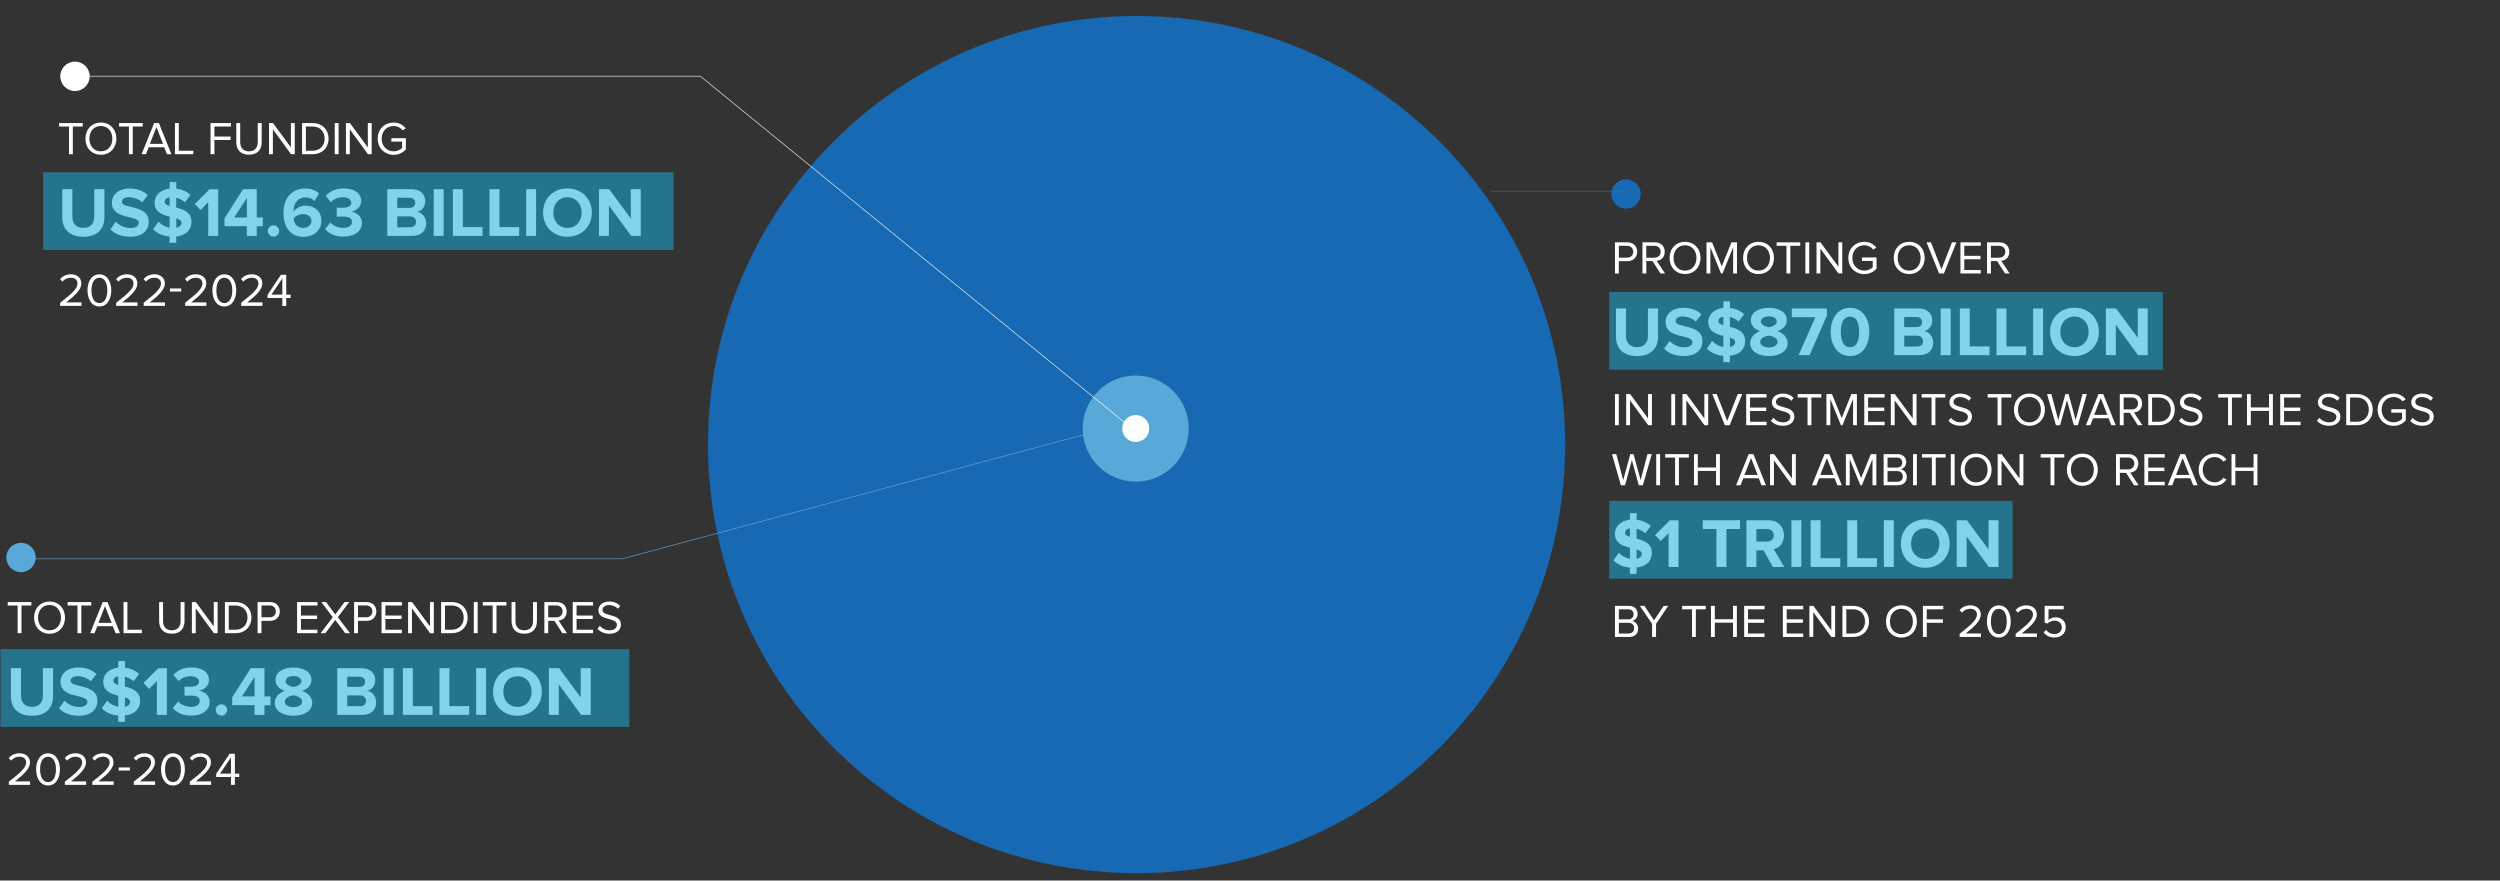 <svg width="1059" height="373" viewBox="0 0 1059 373" fill="none" xmlns="http://www.w3.org/2000/svg">
<rect x="0" y="0" width="1059" height="373" fill="#333333" stroke="none"/>
<mask id="mask0_130_2230" style="mask-type:luminance" maskUnits="userSpaceOnUse" x="0" y="0" width="1059" height="373">
<path d="M1059 0H0V372.034H1059V0Z" fill="white"/>
</mask>
<g mask="url(#mask0_130_2230)">
<mask id="mask1_130_2230" style="mask-type:luminance" maskUnits="userSpaceOnUse" x="0" y="0" width="1059" height="373">
<path d="M1059 0H0V372.034H1059V0Z" fill="white"/>
</mask>
<g mask="url(#mask1_130_2230)">
<mask id="mask2_130_2230" style="mask-type:luminance" maskUnits="userSpaceOnUse" x="276" y="-14" width="409" height="386">
<path d="M684.865 -13.992H276.987V371.639H684.865V-13.992Z" fill="white"/>
</mask>
<g mask="url(#mask2_130_2230)">
<path d="M481.445 369.859C581.709 369.859 662.988 288.58 662.988 188.316C662.988 88.052 581.709 6.773 481.445 6.773C381.181 6.773 299.902 88.052 299.902 188.316C299.902 288.58 381.181 369.859 481.445 369.859Z" fill="#1669B2"/>
</g>
<path d="M688.795 88.398C692.231 88.398 695.024 85.605 695.024 82.169C695.024 78.733 692.231 75.939 688.795 75.939C685.359 75.939 682.565 78.733 682.565 82.169C682.565 85.605 685.359 88.398 688.795 88.398Z" fill="#1669B2"/>
<path d="M481.099 204.013C493.508 204.013 503.569 193.952 503.569 181.543C503.569 169.134 493.508 159.073 481.099 159.073C468.689 159.073 458.628 169.134 458.628 181.543C458.628 193.952 468.689 204.013 481.099 204.013Z" fill="#58A9D7"/>
<path d="M8.899 242.378C12.335 242.378 15.128 239.585 15.128 236.149C15.128 232.713 12.335 229.92 8.899 229.92C5.463 229.92 2.669 232.713 2.669 236.149C2.669 239.585 5.463 242.378 8.899 242.378Z" fill="#58A9D7"/>
<path d="M481.098 187.228C484.238 187.228 486.809 184.682 486.809 181.518C486.809 178.354 484.263 175.808 481.098 175.808C477.934 175.808 475.388 178.354 475.388 181.518C475.388 184.682 477.934 187.228 481.098 187.228Z" fill="white"/>
<path d="M31.765 38.563C35.201 38.563 37.995 35.77 37.995 32.333C37.995 28.897 35.201 26.104 31.765 26.104C28.329 26.104 25.536 28.897 25.536 32.333C25.536 35.77 28.329 38.563 31.765 38.563Z" fill="white"/>
</g>
<path d="M684.098 115.838V102.662H689.388C692.033 102.662 693.516 104.491 693.516 106.642C693.516 108.792 692.008 110.622 689.388 110.622H685.73V115.862H684.098V115.838ZM691.835 106.642C691.835 105.159 690.773 104.12 689.215 104.12H685.754V109.138H689.215C690.773 109.138 691.835 108.1 691.835 106.642Z" fill="white"/>
<path d="M703.354 115.838L700.017 110.597H697.372V115.838H695.741V102.662H701.031C703.453 102.662 705.184 104.194 705.184 106.642C705.184 109.089 703.552 110.325 701.748 110.473L705.307 115.838H703.379H703.354ZM703.453 106.642C703.453 105.134 702.366 104.12 700.808 104.12H697.348V109.163H700.808C702.366 109.163 703.453 108.125 703.453 106.642Z" fill="white"/>
<path d="M707.235 109.262C707.235 105.356 709.88 102.439 713.786 102.439C717.692 102.439 720.337 105.356 720.337 109.262C720.337 113.168 717.667 116.085 713.786 116.085C709.905 116.085 707.235 113.168 707.235 109.262ZM718.631 109.262C718.631 106.172 716.703 103.898 713.761 103.898C710.82 103.898 708.916 106.172 708.916 109.262C708.916 112.352 710.795 114.626 713.761 114.626C716.728 114.626 718.631 112.327 718.631 109.262Z" fill="white"/>
<path d="M734.156 115.838V104.738L729.681 115.838H729.014L724.515 104.738V115.838H722.883V102.662H725.232L729.335 112.822L733.439 102.662H735.787V115.838H734.156Z" fill="white"/>
<path d="M738.358 109.262C738.358 105.356 741.003 102.439 744.909 102.439C748.815 102.439 751.46 105.356 751.46 109.262C751.46 113.168 748.79 116.085 744.909 116.085C741.028 116.085 738.358 113.168 738.358 109.262ZM749.754 109.262C749.754 106.172 747.826 103.898 744.884 103.898C741.943 103.898 740.039 106.172 740.039 109.262C740.039 112.352 741.918 114.626 744.884 114.626C747.851 114.626 749.754 112.327 749.754 109.262Z" fill="white"/>
<path d="M756.75 115.838V104.12H752.573V102.662H762.584V104.12H758.382V115.838H756.75Z" fill="white"/>
<path d="M764.759 115.838V102.662H766.39V115.838H764.759Z" fill="white"/>
<path d="M778.8 115.838L771.112 105.332V115.838H769.48V102.662H771.161L778.75 112.97V102.662H780.382V115.838H778.8Z" fill="white"/>
<path d="M782.952 109.262C782.952 105.159 785.968 102.439 789.725 102.439C792.074 102.439 793.705 103.478 794.842 104.887L793.532 105.727C792.692 104.664 791.308 103.898 789.725 103.898C786.833 103.898 784.658 106.098 784.658 109.262C784.658 112.426 786.858 114.626 789.725 114.626C791.308 114.626 792.618 113.885 793.285 113.193V110.523H788.737V109.064H794.892V113.811C793.656 115.195 791.876 116.11 789.725 116.11C785.968 116.11 782.952 113.366 782.952 109.262Z" fill="white"/>
<path d="M802.185 109.262C802.185 105.356 804.83 102.439 808.736 102.439C812.642 102.439 815.287 105.356 815.287 109.262C815.287 113.168 812.617 116.085 808.736 116.085C804.855 116.085 802.185 113.168 802.185 109.262ZM813.581 109.262C813.581 106.172 811.653 103.898 808.711 103.898C805.769 103.898 803.866 106.172 803.866 109.262C803.866 112.352 805.745 114.626 808.711 114.626C811.678 114.626 813.581 112.327 813.581 109.262Z" fill="white"/>
<path d="M821.392 115.838L816.078 102.662H817.956L822.406 114.058L826.856 102.662H828.734L823.444 115.838H821.417H821.392Z" fill="white"/>
<path d="M830.44 115.838V102.662H839.068V104.12H832.072V108.372H838.919V109.831H832.072V114.379H839.068V115.838H830.44Z" fill="white"/>
<path d="M849.326 115.838L845.989 110.597H843.344V115.838H841.712V102.662H847.002C849.425 102.662 851.155 104.194 851.155 106.642C851.155 109.089 849.524 110.325 847.719 110.473L851.279 115.838H849.351H849.326ZM849.45 106.642C849.45 105.134 848.362 104.12 846.805 104.12H843.344V109.163H846.805C848.362 109.163 849.45 108.125 849.45 106.642Z" fill="white"/>
<path d="M684.518 142.559V130.669H688.795V142.411C688.795 145.18 690.401 147.058 693.442 147.058C696.483 147.058 698.065 145.155 698.065 142.411V130.669H702.366V142.535C702.366 147.454 699.449 150.816 693.442 150.816C687.435 150.816 684.518 147.429 684.518 142.584V142.559Z" fill="white"/>
<path d="M704.937 147.652L707.211 144.438C708.596 145.897 710.771 147.108 713.49 147.108C715.814 147.108 716.926 146.045 716.926 144.908C716.926 141.398 705.53 143.82 705.53 136.38C705.53 133.092 708.373 130.373 713.021 130.373C716.16 130.373 718.78 131.312 720.733 133.141L718.385 136.231C716.778 134.748 714.652 134.056 712.625 134.056C710.82 134.056 709.807 134.847 709.807 136.033C709.807 139.173 721.153 137.072 721.153 144.463C721.153 148.072 718.583 150.816 713.243 150.816C709.436 150.816 706.717 149.53 704.888 147.676L704.937 147.652Z" fill="white"/>
<path d="M730.002 150.742C726.887 150.47 724.613 149.283 723.006 147.652L725.281 144.438C726.368 145.6 727.975 146.638 730.002 146.984V142.312C726.937 141.546 723.624 140.409 723.624 136.38C723.624 133.389 725.997 130.842 730.002 130.422V127.654H732.82V130.472C735.218 130.744 737.245 131.658 738.827 133.117L736.479 136.207C735.416 135.218 734.13 134.6 732.795 134.278V138.456C735.861 139.222 739.247 140.409 739.247 144.438C739.247 147.726 737.121 150.248 732.795 150.692V153.387H729.977V150.717L730.002 150.742ZM730.002 137.739V134.13C728.667 134.303 727.926 135.045 727.926 136.058C727.926 136.924 728.766 137.393 730.002 137.739ZM732.82 143.029V147.009C734.279 146.713 735.02 145.847 735.02 144.933C735.02 143.944 734.106 143.45 732.82 143.029Z" fill="white"/>
<path d="M741.35 145.328C741.35 142.93 743.228 141.101 745.577 140.261C743.377 139.494 741.671 138.061 741.671 135.613C741.671 131.905 745.601 130.397 749.285 130.397C752.968 130.397 756.898 131.905 756.898 135.613C756.898 138.085 755.143 139.494 752.968 140.261C755.341 141.101 757.244 142.93 757.244 145.328C757.244 149.012 753.438 150.816 749.309 150.816C745.181 150.816 741.374 149.036 741.374 145.328H741.35ZM752.993 144.784C752.993 143.128 750.521 142.312 749.309 142.139C748.073 142.312 745.626 143.128 745.626 144.784C745.626 146.243 747.233 147.182 749.309 147.182C751.386 147.182 752.993 146.243 752.993 144.784ZM752.622 136.256C752.622 134.822 751.238 134.007 749.309 134.007C747.381 134.007 745.947 134.847 745.947 136.256C745.947 137.665 748.073 138.431 749.309 138.604C750.521 138.431 752.622 137.739 752.622 136.256Z" fill="white"/>
<path d="M761.891 150.445L768.986 134.377H759.024V130.669H773.881V133.611L766.539 150.445H761.916H761.891Z" fill="white"/>
<path d="M775.487 140.582C775.487 135.49 778.008 130.397 783.669 130.397C789.33 130.397 791.851 135.49 791.851 140.582C791.851 145.674 789.305 150.816 783.669 150.816C778.033 150.816 775.487 145.699 775.487 140.582ZM787.55 140.582C787.55 136.948 786.487 134.13 783.669 134.13C780.851 134.13 779.763 136.948 779.763 140.582C779.763 144.216 780.826 147.083 783.669 147.083C786.512 147.083 787.55 144.241 787.55 140.582Z" fill="white"/>
<path d="M802.407 150.445V130.669H812.814C816.572 130.669 818.5 133.067 818.5 135.712C818.5 138.209 816.967 139.865 815.089 140.236C817.19 140.557 818.895 142.609 818.895 145.106C818.895 148.072 816.918 150.445 813.136 150.445H802.407ZM814.199 136.454C814.199 135.218 813.309 134.278 811.875 134.278H806.61V138.58H811.875C813.309 138.58 814.199 137.69 814.199 136.454ZM814.594 144.512C814.594 143.276 813.704 142.189 812.048 142.189H806.634V146.787H812.048C813.655 146.787 814.594 145.921 814.594 144.512Z" fill="white"/>
<path d="M822.084 150.445V130.669H826.286V150.445H822.084Z" fill="white"/>
<path d="M830.193 150.445V130.669H834.395V146.737H842.751V150.445H830.193Z" fill="white"/>
<path d="M845.716 150.445V130.669H849.919V146.737H858.274V150.445H845.716Z" fill="white"/>
<path d="M861.241 150.445V130.669H865.444V150.445H861.241Z" fill="white"/>
<path d="M868.41 140.582C868.41 134.624 872.76 130.348 878.718 130.348C884.675 130.348 889.075 134.624 889.075 140.582C889.075 146.539 884.725 150.816 878.718 150.816C872.711 150.816 868.41 146.539 868.41 140.582ZM884.749 140.582C884.749 136.874 882.376 134.081 878.718 134.081C875.059 134.081 872.736 136.874 872.736 140.582C872.736 144.29 875.084 147.083 878.718 147.083C882.352 147.083 884.749 144.265 884.749 140.582Z" fill="white"/>
<path d="M905.687 150.445L896.269 137.541V150.445H892.066V130.669H896.392L905.563 143.103V130.669H909.766V150.445H905.712H905.687Z" fill="white"/>
<path d="M684.098 180.109V166.934H685.73V180.109H684.098Z" fill="white"/>
<path d="M698.164 180.109L690.476 169.603V180.109H688.844V166.934H690.525L698.114 177.242V166.934H699.746V180.109H698.164Z" fill="white"/>
<path d="M707.953 180.109V166.934H709.584V180.109H707.953Z" fill="white"/>
<path d="M722.018 180.109L714.33 169.603V180.109H712.698V166.934H714.379L721.968 177.242V166.934H723.6V180.109H722.018Z" fill="white"/>
<path d="M730.646 180.109L725.331 166.934H727.21L731.659 178.329L736.109 166.934H737.988L732.698 180.109H730.671H730.646Z" fill="white"/>
<path d="M739.692 180.109V166.934H748.32V168.392H741.324V172.644H748.171V174.102H741.324V178.651H748.32V180.109H739.692Z" fill="white"/>
<path d="M750.175 178.255L751.163 176.995C752.004 177.983 753.438 178.898 755.292 178.898C757.64 178.898 758.382 177.637 758.382 176.599C758.382 173.188 750.57 175.091 750.57 170.394C750.57 168.219 752.498 166.711 755.119 166.711C757.121 166.711 758.678 167.403 759.791 168.565L758.802 169.776C757.813 168.664 756.429 168.194 754.995 168.194C753.438 168.194 752.276 169.035 752.276 170.296C752.276 173.262 760.087 171.556 760.087 176.476C760.087 178.379 758.777 180.357 755.217 180.357C752.943 180.357 751.238 179.491 750.15 178.255H750.175Z" fill="white"/>
<path d="M765.674 180.109V168.392H761.496V166.934H771.508V168.392H767.305V180.109H765.674Z" fill="white"/>
<path d="M784.954 180.109V169.01L780.48 180.109H779.813L775.314 169.01V180.109H773.682V166.934H776.031L780.134 177.093L784.238 166.934H786.586V180.109H784.954Z" fill="white"/>
<path d="M789.702 180.109V166.934H798.329V168.392H791.333V172.644H798.181V174.102H791.333V178.651H798.329V180.109H789.702Z" fill="white"/>
<path d="M810.268 180.109L802.58 169.603V180.109H800.949V166.934H802.63L810.219 177.242V166.934H811.85V180.109H810.268Z" fill="white"/>
<path d="M818.204 180.109V168.392H814.026V166.934H824.037V168.392H819.835V180.109H818.204Z" fill="white"/>
<path d="M825.397 178.255L826.386 176.995C827.226 177.983 828.66 178.898 830.514 178.898C832.862 178.898 833.604 177.637 833.604 176.599C833.604 173.188 825.792 175.091 825.792 170.394C825.792 168.219 827.72 166.711 830.341 166.711C832.343 166.711 833.9 167.403 835.013 168.565L834.024 169.776C833.035 168.664 831.651 168.194 830.217 168.194C828.66 168.194 827.498 169.035 827.498 170.296C827.498 173.262 835.309 171.556 835.309 176.476C835.309 178.379 833.999 180.357 830.44 180.357C828.165 180.357 826.46 179.491 825.372 178.255H825.397Z" fill="white"/>
<path d="M846.162 180.109V168.392H841.984V166.934H851.996V168.392H847.794V180.109H846.162Z" fill="white"/>
<path d="M853.108 173.534C853.108 169.628 855.753 166.711 859.659 166.711C863.565 166.711 866.21 169.628 866.21 173.534C866.21 177.44 863.54 180.357 859.659 180.357C855.778 180.357 853.108 177.44 853.108 173.534ZM864.529 173.534C864.529 170.444 862.601 168.17 859.659 168.17C856.717 168.17 854.814 170.444 854.814 173.534C854.814 176.624 856.693 178.898 859.659 178.898C862.626 178.898 864.529 176.599 864.529 173.534Z" fill="white"/>
<path d="M878.47 180.109L875.578 169.48L872.661 180.109H870.881L867.124 166.934H868.953L871.87 177.934L874.886 166.934H876.246L879.261 177.934L882.154 166.934H883.983L880.201 180.109H878.421H878.47Z" fill="white"/>
<path d="M894.341 180.109L893.179 177.168H886.628L885.467 180.109H883.588L888.903 166.934H890.93L896.22 180.109H894.341ZM889.891 168.615L887.098 175.734H892.685L889.891 168.615Z" fill="white"/>
<path d="M905.564 180.109L902.227 174.869H899.582V180.109H897.95V166.934H903.24C905.663 166.934 907.393 168.466 907.393 170.913C907.393 173.361 905.762 174.597 903.957 174.745L907.517 180.109H905.589H905.564ZM905.687 170.913C905.687 169.406 904.6 168.392 903.042 168.392H899.582V173.435H903.042C904.6 173.435 905.687 172.397 905.687 170.913Z" fill="white"/>
<path d="M909.988 180.109V166.934H914.487C918.591 166.934 921.236 169.801 921.236 173.534C921.236 177.267 918.591 180.109 914.487 180.109H909.988ZM919.555 173.534C919.555 170.691 917.75 168.392 914.487 168.392H911.62V178.651H914.487C917.701 178.651 919.555 176.352 919.555 173.534Z" fill="white"/>
<path d="M923.04 178.255L924.029 176.995C924.87 177.983 926.303 178.898 928.157 178.898C930.506 178.898 931.247 177.637 931.247 176.599C931.247 173.188 923.436 175.091 923.436 170.394C923.436 168.219 925.364 166.711 927.984 166.711C929.987 166.711 931.544 167.403 932.656 168.565L931.668 169.776C930.679 168.664 929.294 168.194 927.861 168.194C926.303 168.194 925.142 169.035 925.142 170.296C925.142 173.262 932.953 171.556 932.953 176.476C932.953 178.379 931.643 180.357 928.083 180.357C925.809 180.357 924.103 179.491 923.016 178.255H923.04Z" fill="white"/>
<path d="M943.806 180.109V168.392H939.628V166.934H949.639V168.392H945.437V180.109H943.806Z" fill="white"/>
<path d="M961.158 180.109V174.053H953.445V180.109H951.814V166.934H953.445V172.594H961.158V166.934H962.79V180.109H961.158Z" fill="white"/>
<path d="M965.905 180.109V166.934H974.532V168.392H967.536V172.644H974.384V174.102H967.536V178.651H974.532V180.109H965.905Z" fill="white"/>
<path d="M981.478 178.255L982.467 176.995C983.308 177.983 984.741 178.898 986.595 178.898C988.944 178.898 989.685 177.637 989.685 176.599C989.685 173.188 981.874 175.091 981.874 170.394C981.874 168.219 983.802 166.711 986.422 166.711C988.425 166.711 989.982 167.403 991.094 168.565L990.106 169.776C989.117 168.664 987.732 168.194 986.299 168.194C984.741 168.194 983.579 169.035 983.579 170.296C983.579 173.262 991.391 171.556 991.391 176.476C991.391 178.379 990.081 180.357 986.521 180.357C984.247 180.357 982.541 179.491 981.454 178.255H981.478Z" fill="white"/>
<path d="M993.863 180.109V166.934H998.362C1002.47 166.934 1005.11 169.801 1005.11 173.534C1005.11 177.267 1002.47 180.109 998.362 180.109H993.863ZM1003.43 173.534C1003.43 170.691 1001.63 168.392 998.362 168.392H995.495V178.651H998.362C1001.58 178.651 1003.43 176.352 1003.43 173.534Z" fill="white"/>
<path d="M1007.16 173.534C1007.16 169.43 1010.18 166.711 1013.94 166.711C1016.28 166.711 1017.92 167.749 1019.05 169.158L1017.74 169.999C1016.9 168.936 1015.52 168.17 1013.94 168.17C1011.04 168.17 1008.87 170.37 1008.87 173.534C1008.87 176.698 1011.07 178.898 1013.94 178.898C1015.52 178.898 1016.83 178.156 1017.5 177.464V174.795H1012.95V173.336H1019.1V178.082C1017.87 179.467 1016.09 180.381 1013.94 180.381C1010.18 180.381 1007.16 177.637 1007.16 173.534Z" fill="white"/>
<path d="M1021 178.255L1021.99 176.995C1022.83 177.983 1024.27 178.898 1026.12 178.898C1028.47 178.898 1029.21 177.637 1029.21 176.599C1029.21 173.188 1021.4 175.091 1021.4 170.394C1021.4 168.219 1023.33 166.711 1025.95 166.711C1027.95 166.711 1029.51 167.403 1030.62 168.565L1029.63 169.776C1028.64 168.664 1027.26 168.194 1025.83 168.194C1024.27 168.194 1023.11 169.035 1023.11 170.296C1023.11 173.262 1030.92 171.556 1030.92 176.476C1030.92 178.379 1029.61 180.357 1026.05 180.357C1023.77 180.357 1022.07 179.491 1020.98 178.255H1021Z" fill="white"/>
<path d="M694.183 205.546L691.266 194.916L688.374 205.546H686.594L682.837 192.37H684.666L687.583 203.37L690.599 192.37H691.959L694.974 203.37L697.867 192.37H699.696L695.914 205.546H694.134H694.183Z" fill="white"/>
<path d="M701.575 205.546V192.37H703.207V205.546H701.575Z" fill="white"/>
<path d="M709.56 205.546V193.829H705.382V192.37H715.393V193.829H711.191V205.546H709.56Z" fill="white"/>
<path d="M726.912 205.546V199.489H719.199V205.546H717.568V192.37H719.199V198.031H726.912V192.37H728.544V205.546H726.912Z" fill="white"/>
<path d="M746.17 205.546L745.008 202.604H738.457L737.295 205.546H735.417L740.731 192.37H742.758L748.048 205.546H746.17ZM741.745 194.051L738.951 201.17H744.538L741.745 194.051Z" fill="white"/>
<path d="M759.122 205.546L751.434 195.04V205.546H749.803V192.37H751.484L759.073 202.678V192.37H760.704V205.546H759.122Z" fill="white"/>
<path d="M778.305 205.546L777.143 202.604H770.593L769.431 205.546H767.552L772.867 192.37H774.894L780.184 205.546H778.305ZM773.881 194.051L771.087 201.17H776.674L773.881 194.051Z" fill="white"/>
<path d="M793.187 205.546V194.447L788.713 205.546H788.045L783.546 194.447V205.546H781.915V192.37H784.263L788.366 202.53L792.47 192.37H794.818V205.546H793.187Z" fill="white"/>
<path d="M797.908 205.546V192.37H803.766C806.065 192.37 807.474 193.754 807.474 195.732C807.474 197.388 806.362 198.501 805.151 198.748C806.56 198.97 807.722 200.404 807.722 201.986C807.722 204.112 806.312 205.546 803.915 205.546H797.908ZM805.793 195.954C805.793 194.768 805.002 193.829 803.519 193.829H799.564V198.08H803.519C805.002 198.08 805.793 197.166 805.793 195.954ZM806.041 201.813C806.041 200.602 805.2 199.539 803.618 199.539H799.564V204.087H803.618C805.151 204.087 806.041 203.222 806.041 201.813Z" fill="white"/>
<path d="M810.367 205.546V192.37H811.998V205.546H810.367Z" fill="white"/>
<path d="M818.351 205.546V193.829H814.174V192.37H824.185V193.829H819.983V205.546H818.351Z" fill="white"/>
<path d="M826.361 205.546V192.37H827.992V205.546H826.361Z" fill="white"/>
<path d="M830.539 198.97C830.539 195.065 833.184 192.148 837.089 192.148C840.995 192.148 843.64 195.065 843.64 198.97C843.64 202.876 840.97 205.793 837.089 205.793C833.208 205.793 830.539 202.876 830.539 198.97ZM841.959 198.97C841.959 195.88 840.031 193.606 837.089 193.606C834.148 193.606 832.244 195.88 832.244 198.97C832.244 202.06 834.123 204.335 837.089 204.335C840.056 204.335 841.959 202.036 841.959 198.97Z" fill="white"/>
<path d="M855.53 205.546L847.842 195.04V205.546H846.21V192.37H847.891L855.48 202.678V192.37H857.112V205.546H855.53Z" fill="white"/>
<path d="M868.607 205.546V193.829H864.429V192.37H874.441V193.829H870.238V205.546H868.607Z" fill="white"/>
<path d="M875.529 198.97C875.529 195.065 878.174 192.148 882.08 192.148C885.986 192.148 888.631 195.065 888.631 198.97C888.631 202.876 885.961 205.793 882.08 205.793C878.199 205.793 875.529 202.876 875.529 198.97ZM886.95 198.97C886.95 195.88 885.022 193.606 882.08 193.606C879.138 193.606 877.235 195.88 877.235 198.97C877.235 202.06 879.114 204.335 882.08 204.335C885.046 204.335 886.95 202.036 886.95 198.97Z" fill="white"/>
<path d="M903.957 205.546L900.62 200.305H897.975V205.546H896.343V192.37H901.633C904.056 192.37 905.786 193.903 905.786 196.35C905.786 198.797 904.155 200.033 902.35 200.182L905.91 205.546H903.982H903.957ZM904.081 196.325C904.081 194.817 902.993 193.804 901.436 193.804H897.975V198.847H901.436C902.993 198.847 904.081 197.809 904.081 196.325Z" fill="white"/>
<path d="M908.356 205.546V192.37H916.984V193.829H909.988V198.08H916.835V199.539H909.988V204.087H916.984V205.546H908.356Z" fill="white"/>
<path d="M929.023 205.546L927.861 202.604H921.311L920.149 205.546H918.27L923.585 192.37H925.612L930.902 205.546H929.023ZM924.574 194.051L921.78 201.17H927.367L924.574 194.051Z" fill="white"/>
<path d="M931.371 198.97C931.371 194.916 934.362 192.148 938.144 192.148C940.468 192.148 942.1 193.26 943.138 194.768L941.778 195.534C941.037 194.397 939.652 193.606 938.144 193.606C935.252 193.606 933.077 195.806 933.077 198.97C933.077 202.135 935.277 204.335 938.144 204.335C939.652 204.335 941.037 203.519 941.778 202.406L943.162 203.148C942.05 204.681 940.468 205.768 938.144 205.768C934.337 205.768 931.371 203 931.371 198.946V198.97Z" fill="white"/>
<path d="M954.608 205.546V199.489H946.895V205.546H945.264V192.37H946.895V198.031H954.608V192.37H956.239V205.546H954.608Z" fill="white"/>
<path d="M690.451 240.45C687.336 240.179 685.062 238.992 683.455 237.36L685.729 234.147C686.817 235.309 688.424 236.347 690.451 236.693V232.021C687.386 231.255 684.073 230.118 684.073 226.088C684.073 223.097 686.446 220.551 690.451 220.131V217.362H693.269V220.18C695.667 220.452 697.694 221.367 699.276 222.825L696.927 225.915C695.864 224.926 694.579 224.308 693.244 223.987V228.165C696.309 228.931 699.721 230.118 699.721 234.147C699.721 237.435 697.595 239.956 693.244 240.401V243.095H690.426V240.426L690.451 240.45ZM690.451 227.423V223.814C689.116 223.987 688.374 224.729 688.374 225.742C688.374 226.607 689.215 227.077 690.451 227.423ZM693.269 232.738V236.718C694.727 236.421 695.469 235.556 695.469 234.641C695.469 233.652 694.554 233.158 693.269 232.738Z" fill="white"/>
<path d="M706.791 240.154V225.816L703.503 229.178L701.105 226.657L707.335 220.403H711.018V240.178H706.816L706.791 240.154Z" fill="white"/>
<path d="M727.086 240.154V224.086H721.301V220.378H737.073V224.086H731.313V240.154H727.086Z" fill="white"/>
<path d="M750.965 240.154L747.084 233.133H743.994V240.154H739.792V220.378H749.037C753.165 220.378 755.687 223.072 755.687 226.755C755.687 230.439 753.487 232.12 751.361 232.639L755.811 240.178H750.99L750.965 240.154ZM751.386 226.755C751.386 225.099 750.1 224.086 748.419 224.086H743.994V229.425H748.419C750.1 229.425 751.386 228.412 751.386 226.755Z" fill="white"/>
<path d="M758.851 240.154V220.378H763.053V240.154H758.851Z" fill="white"/>
<path d="M766.984 240.154V220.378H771.186V236.446H779.542V240.154H766.984Z" fill="white"/>
<path d="M782.507 240.154V220.378H786.71V236.446H795.065V240.154H782.507Z" fill="white"/>
<path d="M798.007 240.154V220.378H802.209V240.154H798.007Z" fill="white"/>
<path d="M805.201 230.266C805.201 224.308 809.551 220.032 815.509 220.032C821.466 220.032 825.867 224.308 825.867 230.266C825.867 236.223 821.516 240.5 815.509 240.5C809.502 240.5 805.201 236.223 805.201 230.266ZM821.541 230.266C821.541 226.558 819.167 223.764 815.509 223.764C811.85 223.764 809.527 226.558 809.527 230.266C809.527 233.974 811.875 236.767 815.509 236.767C819.143 236.767 821.541 233.949 821.541 230.266Z" fill="white"/>
<path d="M842.479 240.154L833.06 227.25V240.154H828.858V220.378H833.184L842.355 232.812V220.378H846.557V240.154H842.503H842.479Z" fill="white"/>
<path d="M684.098 269.818V256.642H689.981C692.28 256.642 693.689 258.026 693.689 260.004C693.689 261.66 692.577 262.772 691.366 263.02C692.775 263.242 693.937 264.676 693.937 266.258C693.937 268.384 692.528 269.818 690.13 269.818H684.123H684.098ZM691.984 260.226C691.984 259.04 691.193 258.1 689.71 258.1H685.754V262.352H689.71C691.193 262.352 691.984 261.437 691.984 260.226ZM692.231 266.085C692.231 264.874 691.415 263.811 689.808 263.811H685.754V268.359H689.808C691.341 268.359 692.231 267.494 692.231 266.085Z" fill="white"/>
<path d="M699.821 269.818V264.256L694.629 256.642H696.558L700.636 262.772L704.74 256.642H706.668L701.502 264.256V269.818H699.87H699.821Z" fill="white"/>
<path d="M716.729 269.818V258.1H712.551V256.642H722.563V258.1H718.36V269.818H716.729Z" fill="white"/>
<path d="M734.107 269.818V263.761H726.394V269.818H724.763V256.642H726.394V262.303H734.107V256.642H735.738V269.818H734.107Z" fill="white"/>
<path d="M738.828 269.818V256.642H747.455V258.1H740.46V262.352H747.307V263.811H740.46V268.359H747.455V269.818H738.828Z" fill="white"/>
<path d="M755.217 269.818V256.642H763.845V258.1H756.849V262.352H763.696V263.811H756.849V268.359H763.845V269.818H755.217Z" fill="white"/>
<path d="M775.784 269.818L768.096 259.312V269.818H766.464V256.642H768.145L775.734 266.95V256.642H777.366V269.818H775.784Z" fill="white"/>
<path d="M780.456 269.818V256.642H784.955C789.059 256.642 791.728 259.509 791.728 263.242C791.728 266.975 789.083 269.818 784.955 269.818H780.456ZM790.023 263.242C790.023 260.399 788.218 258.1 784.955 258.1H782.088V268.359H784.955C788.169 268.359 790.023 266.06 790.023 263.242Z" fill="white"/>
<path d="M798.897 263.242C798.897 259.336 801.542 256.419 805.448 256.419C809.353 256.419 811.998 259.336 811.998 263.242C811.998 267.148 809.329 270.065 805.448 270.065C801.567 270.065 798.897 267.148 798.897 263.242ZM810.293 263.242C810.293 260.152 808.365 257.878 805.423 257.878C802.481 257.878 800.578 260.152 800.578 263.242C800.578 266.332 802.457 268.606 805.423 268.606C808.389 268.606 810.293 266.307 810.293 263.242Z" fill="white"/>
<path d="M814.545 269.818V256.642H823.172V258.1H816.176V262.352H823.024V263.811H816.176V269.818H814.545Z" fill="white"/>
<path d="M830.093 269.818V268.483C834.839 264.775 837.435 262.575 837.435 260.3C837.435 258.595 836.026 257.878 834.666 257.878C833.084 257.878 831.873 258.545 831.082 259.534L830.068 258.496C831.082 257.161 832.788 256.419 834.642 256.419C836.842 256.419 839.066 257.655 839.066 260.3C839.066 262.945 836.347 265.442 832.664 268.334H839.116V269.793H830.068L830.093 269.818Z" fill="white"/>
<path d="M841.662 263.242C841.662 260.029 843.096 256.444 846.705 256.444C850.314 256.444 851.748 260.029 851.748 263.242C851.748 266.456 850.314 270.065 846.705 270.065C843.096 270.065 841.662 266.456 841.662 263.242ZM850.067 263.242C850.067 260.622 849.226 257.903 846.705 257.903C844.184 257.903 843.343 260.622 843.343 263.242C843.343 265.863 844.184 268.607 846.705 268.607C849.226 268.607 850.067 265.887 850.067 263.242Z" fill="white"/>
<path d="M853.825 269.818V268.483C858.571 264.775 861.166 262.575 861.166 260.3C861.166 258.595 859.757 257.878 858.398 257.878C856.816 257.878 855.604 258.545 854.813 259.534L853.8 258.496C854.813 257.161 856.519 256.419 858.373 256.419C860.573 256.419 862.798 257.655 862.798 260.3C862.798 262.945 860.079 265.442 856.395 268.334H862.847V269.793H853.8L853.825 269.818Z" fill="white"/>
<path d="M865.69 267.939L866.704 266.826C867.569 267.964 868.731 268.582 870.338 268.582C872.142 268.582 873.378 267.346 873.378 265.763C873.378 264.033 872.142 262.921 870.363 262.921C869.225 262.921 868.212 263.291 867.322 264.157L866.111 263.736V256.642H874.169V258.1H867.742V262.674C868.385 262.031 869.497 261.487 870.832 261.487C873.057 261.487 875.035 262.97 875.035 265.689C875.035 268.409 872.983 270.04 870.338 270.04C868.113 270.04 866.679 269.224 865.69 267.914V267.939Z" fill="white"/>
<path d="M7.466 268.211V256.493H3.288V255.035H13.3V256.493H9.097V268.211H7.466Z" fill="white"/>
<path d="M14.437 261.635C14.437 257.729 17.082 254.812 20.988 254.812C24.893 254.812 27.538 257.729 27.538 261.635C27.538 265.541 24.869 268.458 20.988 268.458C17.107 268.458 14.437 265.541 14.437 261.635ZM25.833 261.635C25.833 258.545 23.905 256.271 20.963 256.271C18.021 256.271 16.118 258.545 16.118 261.635C16.118 264.725 17.997 266.999 20.963 266.999C23.929 266.999 25.833 264.7 25.833 261.635Z" fill="white"/>
<path d="M32.828 268.211V256.493H28.651V255.035H38.662V256.493H34.46V268.211H32.828Z" fill="white"/>
<path d="M48.946 268.211L47.784 265.269H41.233L40.072 268.211H38.193L43.508 255.035H45.535L50.825 268.211H48.946ZM44.496 256.716L41.703 263.835H47.29L44.472 256.716H44.496Z" fill="white"/>
<path d="M52.333 268.211V255.035H53.964V266.752H60.095V268.211H52.333Z" fill="white"/>
<path d="M67.412 263.094V255.035H69.068V263.069C69.068 265.491 70.354 266.999 72.776 266.999C75.199 266.999 76.509 265.467 76.509 263.069V255.035H78.165V263.069C78.165 266.357 76.336 268.433 72.776 268.433C69.217 268.433 67.412 266.307 67.412 263.069V263.094Z" fill="white"/>
<path d="M90.599 268.211L82.911 257.705V268.211H81.28V255.035H82.961L90.55 265.343V255.035H92.181V268.211H90.599Z" fill="white"/>
<path d="M95.272 268.211V255.035H99.77C103.874 255.035 106.519 257.902 106.519 261.635C106.519 265.368 103.874 268.211 99.77 268.211H95.272ZM104.838 261.635C104.838 258.792 103.034 256.493 99.77 256.493H96.903V266.752H99.77C102.959 266.752 104.838 264.453 104.838 261.635Z" fill="white"/>
<path d="M109.114 268.211V255.035H114.404C117.049 255.035 118.532 256.864 118.532 259.015C118.532 261.165 117.024 262.995 114.404 262.995H110.745V268.235H109.114V268.211ZM116.851 258.99C116.851 257.507 115.788 256.469 114.231 256.469H110.77V261.487H114.231C115.788 261.487 116.851 260.449 116.851 258.99Z" fill="white"/>
<path d="M125.849 268.211V255.035H134.476V256.493H127.481V260.745H134.328V262.204H127.481V266.752H134.476V268.211H125.849Z" fill="white"/>
<path d="M146.219 268.211L142.017 262.599L137.814 268.211H135.812L140.954 261.462L136.109 255.035H138.111L142.017 260.3L145.922 255.035H147.949L143.104 261.437L148.246 268.211H146.244H146.219Z" fill="white"/>
<path d="M150 268.211V255.035H155.291C157.936 255.035 159.419 256.864 159.419 259.015C159.419 261.165 157.911 262.995 155.291 262.995H151.632V268.235H150V268.211ZM157.738 258.99C157.738 257.507 156.675 256.469 155.117 256.469H151.657V261.487H155.117C156.675 261.487 157.738 260.449 157.738 258.99Z" fill="white"/>
<path d="M161.619 268.211V255.035H170.246V256.493H163.251V260.745H170.098V262.204H163.251V266.752H170.246V268.211H161.619Z" fill="white"/>
<path d="M182.186 268.211L174.498 257.705V268.211H172.866V255.035H174.547L182.136 265.343V255.035H183.768V268.211H182.186Z" fill="white"/>
<path d="M186.858 268.211V255.035H191.357C195.46 255.035 198.105 257.902 198.105 261.635C198.105 265.368 195.46 268.211 191.357 268.211H186.858ZM196.425 261.635C196.425 258.792 194.62 256.493 191.357 256.493H188.489V266.752H191.357C194.571 266.752 196.425 264.453 196.425 261.635Z" fill="white"/>
<path d="M200.702 268.211V255.035H202.333V268.211H200.702Z" fill="white"/>
<path d="M208.686 268.211V256.493H204.508V255.035H214.52V256.493H210.317V268.211H208.686Z" fill="white"/>
<path d="M216.694 263.094V255.035H218.351V263.069C218.351 265.491 219.636 266.999 222.059 266.999C224.481 266.999 225.791 265.467 225.791 263.069V255.035H227.448V263.069C227.448 266.357 225.618 268.433 222.059 268.433C218.499 268.433 216.694 266.307 216.694 263.069V263.094Z" fill="white"/>
<path d="M238.201 268.211L234.864 262.97H232.219V268.211H230.587V255.035H235.877C238.3 255.035 240.03 256.568 240.03 259.015C240.03 261.462 238.399 262.698 236.594 262.846L240.154 268.211H238.226H238.201ZM238.325 258.99C238.325 257.482 237.237 256.469 235.68 256.469H232.219V261.512H235.68C237.237 261.512 238.325 260.473 238.325 258.99Z" fill="white"/>
<path d="M242.601 268.211V255.035H251.228V256.493H244.233V260.745H251.08V262.204H244.233V266.752H251.228V268.211H242.601Z" fill="white"/>
<path d="M253.083 266.357L254.072 265.096C254.912 266.085 256.346 266.999 258.2 266.999C260.548 266.999 261.315 265.739 261.315 264.7C261.315 261.289 253.503 263.193 253.503 258.496C253.503 256.32 255.431 254.812 258.052 254.812C260.054 254.812 261.611 255.505 262.724 256.666L261.735 257.878C260.746 256.765 259.362 256.296 257.928 256.296C256.371 256.296 255.209 257.136 255.209 258.397C255.209 261.363 263.02 259.658 263.02 264.577C263.02 266.48 261.71 268.458 258.151 268.458C255.876 268.458 254.171 267.593 253.083 266.357Z" fill="white"/>
<path d="M4.623 294.933V283.043H8.9V294.785C8.9 297.553 10.506 299.432 13.547 299.432C16.587 299.432 18.17 297.529 18.17 294.785V283.043H22.471V294.908C22.471 299.828 19.554 303.189 13.547 303.189C7.54 303.189 4.623 299.803 4.623 294.958V294.933Z" fill="white"/>
<path d="M25.042 300.025L27.316 296.812C28.7 298.27 30.875 299.481 33.595 299.481C35.918 299.481 37.031 298.419 37.031 297.281C37.031 293.771 25.635 296.194 25.635 288.753C25.635 285.465 28.478 282.746 33.125 282.746C36.264 282.746 38.885 283.685 40.838 285.515L38.489 288.605C36.883 287.122 34.757 286.429 32.73 286.429C30.925 286.429 29.912 287.22 29.912 288.407C29.912 291.546 41.258 289.445 41.258 296.836C41.258 300.445 38.687 303.189 33.347 303.189C29.541 303.189 26.822 301.904 24.992 300.05L25.042 300.025Z" fill="white"/>
<path d="M50.108 303.115C46.993 302.843 44.719 301.657 43.112 300.025L45.386 296.812C46.474 297.974 48.081 299.012 50.108 299.358V294.686C47.043 293.919 43.73 292.782 43.73 288.753C43.73 285.762 46.103 283.216 50.108 282.795V280.027H52.926V282.845C55.324 283.117 57.351 284.031 58.933 285.49L56.585 288.58C55.522 287.591 54.236 286.973 52.901 286.652V290.829C55.967 291.596 59.353 292.782 59.353 296.812C59.353 300.099 57.227 302.621 52.901 303.066V305.76H50.083V303.09L50.108 303.115ZM50.108 290.113V286.503C48.773 286.676 48.032 287.418 48.032 288.432C48.032 289.297 48.872 289.766 50.108 290.113ZM52.926 295.403V299.382C54.385 299.086 55.126 298.221 55.126 297.306C55.126 296.317 54.212 295.823 52.926 295.403Z" fill="white"/>
<path d="M66.447 302.819V288.481L63.16 291.843L60.762 289.322L66.991 283.067H70.674V302.843H66.472L66.447 302.819Z" fill="white"/>
<path d="M73.222 300L75.422 297.182C76.781 298.616 78.957 299.432 80.885 299.432C83.283 299.432 84.618 298.394 84.618 296.91C84.618 295.328 83.406 294.636 80.638 294.636C79.797 294.636 78.462 294.661 78.166 294.686V290.879C78.512 290.903 79.896 290.903 80.638 290.903C82.838 290.903 84.296 290.261 84.296 288.802C84.296 287.22 82.689 286.454 80.613 286.454C78.71 286.454 77.004 287.171 75.595 288.506L73.494 285.861C75.1 284.056 77.597 282.721 81.058 282.721C85.68 282.721 88.523 284.798 88.523 288.085C88.523 290.582 86.397 292.214 84.197 292.584C86.224 292.782 88.82 294.364 88.82 297.331C88.82 300.742 85.755 303.14 81.033 303.14C77.375 303.14 74.68 301.756 73.246 299.976L73.222 300Z" fill="white"/>
<path d="M91.415 300.742C91.415 299.432 92.503 298.344 93.813 298.344C95.123 298.344 96.211 299.432 96.211 300.742C96.211 302.052 95.123 303.14 93.813 303.14C92.503 303.14 91.415 302.052 91.415 300.742Z" fill="white"/>
<path d="M107.829 302.819V298.715H98.361V295.403L106.222 283.043H112.031V295.032H114.578V298.74H112.031V302.843H107.829V302.819ZM107.829 286.775L102.49 295.007H107.829V286.775Z" fill="white"/>
<path d="M116.382 297.702C116.382 295.304 118.261 293.475 120.609 292.634C118.409 291.868 116.704 290.434 116.704 287.987C116.704 284.279 120.659 282.771 124.317 282.771C127.976 282.771 131.931 284.279 131.931 287.987C131.931 290.459 130.176 291.868 127.976 292.634C130.349 293.475 132.252 295.304 132.252 297.702C132.252 301.385 128.446 303.189 124.317 303.189C120.189 303.189 116.382 301.41 116.382 297.702ZM128.001 297.158C128.001 295.502 125.529 294.686 124.317 294.513C123.081 294.686 120.634 295.502 120.634 297.158C120.634 298.616 122.241 299.556 124.317 299.556C126.394 299.556 128.001 298.616 128.001 297.158ZM127.63 288.629C127.63 287.196 126.246 286.38 124.317 286.38C122.389 286.38 120.98 287.22 120.98 288.629C120.98 290.038 123.106 290.805 124.317 290.978C125.529 290.805 127.63 290.113 127.63 288.629Z" fill="white"/>
<path d="M142.857 302.819V283.043H153.264C157.022 283.043 158.95 285.441 158.95 288.086C158.95 290.582 157.417 292.239 155.539 292.609C157.64 292.931 159.346 294.982 159.346 297.479C159.346 300.446 157.368 302.819 153.586 302.819H142.857ZM154.649 288.827C154.649 287.591 153.759 286.652 152.325 286.652H147.06V290.953H152.325C153.759 290.953 154.649 290.063 154.649 288.827ZM155.044 296.886C155.044 295.65 154.154 294.562 152.498 294.562H147.085V299.16H152.498C154.105 299.16 155.044 298.295 155.044 296.886Z" fill="white"/>
<path d="M162.534 302.819V283.043H166.737V302.819H162.534Z" fill="white"/>
<path d="M170.666 302.819V283.043H174.869V299.111H183.224V302.819H170.642H170.666Z" fill="white"/>
<path d="M186.166 302.819V283.043H190.368V299.111H198.724V302.819H186.141H186.166Z" fill="white"/>
<path d="M201.69 302.819V283.043H205.892V302.819H201.69Z" fill="white"/>
<path d="M208.858 292.955C208.858 286.998 213.209 282.721 219.167 282.721C225.124 282.721 229.524 286.998 229.524 292.955C229.524 298.913 225.174 303.189 219.167 303.189C213.16 303.189 208.858 298.913 208.858 292.955ZM225.198 292.955C225.198 289.247 222.825 286.454 219.191 286.454C215.557 286.454 213.209 289.247 213.209 292.955C213.209 296.663 215.557 299.457 219.191 299.457C222.825 299.457 225.198 296.639 225.198 292.955Z" fill="white"/>
<path d="M246.137 302.819L236.719 289.915V302.819H232.516V283.043H236.842L246.013 295.477V283.043H250.216V302.819H246.162H246.137Z" fill="white"/>
<path d="M3.733 332.482V331.148C8.479 327.44 11.075 325.239 11.075 322.965C11.075 321.26 9.665 320.543 8.306 320.543C6.724 320.543 5.488 321.21 4.722 322.199L3.708 321.161C4.722 319.826 6.427 319.084 8.281 319.084C10.481 319.084 12.706 320.32 12.706 322.965C12.706 325.61 9.987 328.107 6.304 330.999H12.755V332.458H3.708L3.733 332.482ZM15.302 325.907C15.302 322.693 16.735 319.109 20.345 319.109C23.954 319.109 25.387 322.693 25.387 325.907C25.387 329.121 23.954 332.73 20.345 332.73C16.735 332.73 15.302 329.121 15.302 325.907ZM23.706 325.907C23.706 323.287 22.866 320.567 20.345 320.567C17.823 320.567 16.983 323.287 16.983 325.907C16.983 328.527 17.823 331.271 20.345 331.271C22.866 331.271 23.706 328.552 23.706 325.907ZM27.464 332.482V331.148C32.21 327.44 34.806 325.239 34.806 322.965C34.806 321.26 33.397 320.543 32.037 320.543C30.455 320.543 29.219 321.21 28.453 322.199L27.439 321.161C28.453 319.826 30.158 319.084 32.012 319.084C34.212 319.084 36.437 320.32 36.437 322.965C36.437 325.61 33.718 328.107 30.035 330.999H36.487V332.458H27.439L27.464 332.482ZM39.107 332.482V331.148C43.853 327.44 46.449 325.239 46.449 322.965C46.449 321.26 45.04 320.543 43.68 320.543C42.098 320.543 40.862 321.21 40.096 322.199L39.082 321.161C40.096 319.826 41.801 319.084 43.655 319.084C45.855 319.084 48.08 320.32 48.08 322.965C48.08 325.61 45.361 328.107 41.678 330.999H48.13V332.458H39.082L39.107 332.482ZM50.256 326.401V325.091H55.002V326.401H50.256ZM56.658 332.482V331.148C61.404 327.44 64 325.239 64 322.965C64 321.26 62.591 320.543 61.231 320.543C59.649 320.543 58.413 321.21 57.647 322.199L56.633 321.161C57.647 319.826 59.352 319.084 61.206 319.084C63.407 319.084 65.631 320.32 65.631 322.965C65.631 325.61 62.912 328.107 59.229 330.999H65.681V332.458H56.633L56.658 332.482ZM68.227 325.907C68.227 322.693 69.661 319.109 73.27 319.109C76.879 319.109 78.313 322.693 78.313 325.907C78.313 329.121 76.879 332.73 73.27 332.73C69.661 332.73 68.227 329.121 68.227 325.907ZM76.632 325.907C76.632 323.287 75.791 320.567 73.27 320.567C70.748 320.567 69.908 323.287 69.908 325.907C69.908 328.527 70.748 331.271 73.27 331.271C75.791 331.271 76.632 328.552 76.632 325.907ZM80.389 332.482V331.148C85.135 327.44 87.731 325.239 87.731 322.965C87.731 321.26 86.322 320.543 84.962 320.543C83.38 320.543 82.144 321.21 81.378 322.199L80.364 321.161C81.378 319.826 83.084 319.084 84.938 319.084C87.138 319.084 89.362 320.32 89.362 322.965C89.362 325.61 86.643 328.107 82.96 330.999H89.412V332.458H80.364L80.389 332.482ZM97.841 332.482V329.145H91.587V327.786L97.248 319.307H99.498V327.712H101.352V329.145H99.498V332.482H97.866H97.841ZM97.841 320.815L93.219 327.687H97.841V320.815Z" fill="white"/>
<path d="M29.219 65.31V53.593H25.041V52.134H35.053V53.593H30.851V65.31H29.219Z" fill="white"/>
<path d="M36.19 58.734C36.19 54.829 38.836 51.912 42.741 51.912C46.647 51.912 49.292 54.829 49.292 58.734C49.292 62.64 46.622 65.557 42.741 65.557C38.86 65.557 36.19 62.64 36.19 58.734ZM47.586 58.734C47.586 55.644 45.658 53.37 42.717 53.37C39.775 53.37 37.871 55.644 37.871 58.734C37.871 61.824 39.75 64.099 42.717 64.099C45.683 64.099 47.586 61.8 47.586 58.734Z" fill="white"/>
<path d="M54.606 65.31V53.593H50.429V52.134H60.44V53.593H56.238V65.31H54.606Z" fill="white"/>
<path d="M70.724 65.31L69.562 62.368H63.011L61.849 65.31H59.971L65.285 52.134H67.312L72.603 65.31H70.724ZM66.274 53.815L63.481 60.934H69.068L66.249 53.815H66.274Z" fill="white"/>
<path d="M74.111 65.31V52.134H75.742V63.851H81.873V65.31H74.111Z" fill="white"/>
<path d="M89.19 65.31V52.134H97.817V53.593H90.822V57.844H97.669V59.303H90.822V65.31H89.19Z" fill="white"/>
<path d="M100.091 60.193V52.134H101.747V60.168C101.747 62.591 103.032 64.099 105.455 64.099C107.878 64.099 109.188 62.566 109.188 60.168V52.134H110.844V60.168C110.844 63.456 109.015 65.532 105.455 65.532C101.895 65.532 100.091 63.406 100.091 60.168V60.193Z" fill="white"/>
<path d="M123.279 65.31L115.591 54.804V65.31H113.959V52.134H115.64L123.229 62.442V52.134H124.861V65.31H123.279Z" fill="white"/>
<path d="M127.95 65.31V52.134H132.449C136.553 52.134 139.198 55.002 139.198 58.734C139.198 62.467 136.553 65.31 132.449 65.31H127.95ZM137.517 58.734C137.517 55.892 135.712 53.593 132.449 53.593H129.582V63.851H132.449C135.638 63.851 137.517 61.552 137.517 58.734Z" fill="white"/>
<path d="M141.793 65.31V52.134H143.425V65.31H141.793Z" fill="white"/>
<path d="M155.859 65.31L148.171 54.804V65.31H146.54V52.134H148.221L155.81 62.442V52.134H157.441V65.31H155.859Z" fill="white"/>
<path d="M159.987 58.734C159.987 54.631 163.003 51.912 166.761 51.912C169.109 51.912 170.74 52.95 171.878 54.359L170.567 55.2C169.727 54.136 168.343 53.37 166.761 53.37C163.868 53.37 161.668 55.57 161.668 58.734C161.668 61.899 163.868 64.099 166.761 64.099C168.343 64.099 169.653 63.357 170.32 62.665V59.995H165.772V58.537H171.927V63.283C170.691 64.667 168.911 65.582 166.761 65.582C163.003 65.582 159.987 62.838 159.987 58.734Z" fill="white"/>
<path d="M26.376 92.032V80.142H30.652V91.883C30.652 94.652 32.259 96.531 35.3 96.531C38.34 96.531 39.922 94.627 39.922 91.883V80.142H44.224V92.007C44.224 96.926 41.307 100.288 35.3 100.288C29.293 100.288 26.376 96.902 26.376 92.057V92.032Z" fill="white"/>
<path d="M46.794 97.124L49.069 93.911C50.453 95.369 52.628 96.58 55.348 96.58C57.671 96.58 58.784 95.517 58.784 94.38C58.784 90.87 47.388 93.293 47.388 85.852C47.388 82.564 50.231 79.845 54.878 79.845C58.017 79.845 60.638 80.784 62.591 82.614L60.242 85.704C58.635 84.22 56.51 83.528 54.483 83.528C52.678 83.528 51.664 84.319 51.664 85.506C51.664 88.645 63.011 86.544 63.011 93.935C63.011 97.544 60.44 100.288 55.1 100.288C51.294 100.288 48.574 99.003 46.745 97.149L46.794 97.124Z" fill="white"/>
<path d="M71.861 100.214C68.746 99.942 66.472 98.756 64.865 97.124L67.139 93.911C68.227 95.073 69.834 96.111 71.861 96.457V91.785C68.796 91.019 65.483 89.881 65.483 85.852C65.483 82.861 67.856 80.315 71.861 79.895V77.126H74.679V79.944C77.077 80.216 79.104 81.131 80.686 82.589L78.338 85.679C77.275 84.69 75.989 84.072 74.654 83.751V87.929C77.72 88.695 81.106 89.881 81.106 93.911C81.106 97.198 78.98 99.72 74.654 100.165V102.859H71.836V100.19L71.861 100.214ZM71.861 87.212V83.603C70.526 83.776 69.784 84.517 69.784 85.531C69.784 86.396 70.625 86.866 71.861 87.212ZM74.679 92.502V96.482C76.138 96.185 76.879 95.32 76.879 94.405C76.879 93.416 75.965 92.922 74.679 92.502Z" fill="white"/>
<path d="M88.201 99.918V85.58L84.913 88.942L82.516 86.421L88.745 80.166H92.428V99.942H88.226L88.201 99.918Z" fill="white"/>
<path d="M104.565 99.918V95.814H95.098V92.501L102.959 80.142H108.768V92.131H111.314V95.839H108.768V99.942H104.565V99.918ZM104.565 83.874L99.226 92.106H104.565V83.874Z" fill="white"/>
<path d="M113.465 97.841C113.465 96.531 114.553 95.443 115.863 95.443C117.173 95.443 118.26 96.531 118.26 97.841C118.26 99.151 117.173 100.239 115.863 100.239C114.553 100.239 113.465 99.151 113.465 97.841Z" fill="white"/>
<path d="M120.09 90.079C120.09 84.097 123.476 79.845 129.31 79.845C131.708 79.845 133.735 80.661 135.144 81.897L133.241 85.135C132.178 84.121 131.041 83.602 129.285 83.602C126.369 83.602 124.341 86.074 124.341 89.214C124.341 89.362 124.341 89.486 124.366 89.634C125.281 88.299 127.283 87.088 129.434 87.088C132.993 87.088 136.158 89.313 136.158 93.515C136.158 97.371 133.092 100.313 128.593 100.313C122.586 100.313 120.065 95.69 120.065 90.128L120.09 90.079ZM131.93 93.639C131.93 91.562 130.151 90.672 128.247 90.672C126.764 90.672 125.33 91.364 124.391 92.551C124.564 94.454 125.627 96.556 128.396 96.556C130.67 96.556 131.93 95.048 131.93 93.639Z" fill="white"/>
<path d="M137.714 97.1L139.914 94.281C141.274 95.715 143.449 96.531 145.377 96.531C147.775 96.531 149.11 95.493 149.11 94.01C149.11 92.427 147.898 91.735 145.13 91.735C144.289 91.735 142.954 91.76 142.658 91.785V87.978C143.004 88.003 144.388 88.003 145.13 88.003C147.33 88.003 148.788 87.36 148.788 85.901C148.788 84.319 147.182 83.553 145.105 83.553C143.202 83.553 141.496 84.27 140.087 85.605L137.986 82.96C139.593 81.155 142.089 79.82 145.55 79.82C150.173 79.82 153.015 81.897 153.015 85.184C153.015 87.681 150.89 89.313 148.69 89.684C150.717 89.881 153.312 91.463 153.312 94.43C153.312 97.841 150.247 100.239 145.525 100.239C141.867 100.239 139.172 98.855 137.739 97.075L137.714 97.1Z" fill="white"/>
<path d="M164.042 99.918V80.142H174.449C178.206 80.142 180.134 82.54 180.134 85.185C180.134 87.681 178.602 89.338 176.723 89.708C178.824 90.03 180.53 92.082 180.53 94.578C180.53 97.545 178.552 99.918 174.77 99.918H164.042ZM175.858 85.926C175.858 84.69 174.968 83.751 173.534 83.751H168.269V88.052H173.534C174.968 88.052 175.858 87.162 175.858 85.926ZM176.228 93.985C176.228 92.749 175.339 91.661 173.682 91.661H168.269V96.259H173.682C175.289 96.259 176.228 95.394 176.228 93.985Z" fill="white"/>
<path d="M183.719 99.918V80.142H187.921V99.918H183.719Z" fill="white"/>
<path d="M191.852 99.918V80.142H196.055V96.21H204.41V99.918H191.828H191.852Z" fill="white"/>
<path d="M207.351 99.918V80.142H211.554V96.21H219.909V99.918H207.327H207.351Z" fill="white"/>
<path d="M222.875 99.918V80.142H227.077V99.918H222.875Z" fill="white"/>
<path d="M230.044 90.055C230.044 84.097 234.395 79.821 240.353 79.821C246.31 79.821 250.71 84.097 250.71 90.055C250.71 96.012 246.36 100.289 240.353 100.289C234.346 100.289 230.044 96.012 230.044 90.055ZM246.384 90.055C246.384 86.347 244.011 83.553 240.377 83.553C236.744 83.553 234.395 86.347 234.395 90.055C234.395 93.763 236.744 96.556 240.377 96.556C244.011 96.556 246.384 93.738 246.384 90.055Z" fill="white"/>
<path d="M267.346 99.918L257.927 87.014V99.918H253.725V80.142H258.051L267.222 92.576V80.142H271.425V99.918H267.37H267.346Z" fill="white"/>
<path d="M25.486 129.582V128.247C30.232 124.539 32.828 122.339 32.828 120.065C32.828 118.359 31.419 117.642 30.059 117.642C28.477 117.642 27.241 118.309 26.475 119.298L25.461 118.26C26.475 116.925 28.181 116.184 30.035 116.184C32.235 116.184 34.459 117.42 34.459 120.065C34.459 122.71 31.74 125.206 28.057 128.099H34.509V129.557H25.461L25.486 129.582ZM37.055 123.006C37.055 119.793 38.489 116.208 42.098 116.208C45.707 116.208 47.141 119.793 47.141 123.006C47.141 126.22 45.707 129.829 42.098 129.829C38.489 129.829 37.055 126.22 37.055 123.006ZM45.46 123.006C45.46 120.386 44.619 117.667 42.098 117.667C39.577 117.667 38.736 120.386 38.736 123.006C38.736 125.627 39.577 128.37 42.098 128.37C44.619 128.37 45.46 125.651 45.46 123.006ZM49.217 129.582V128.247C53.964 124.539 56.559 122.339 56.559 120.065C56.559 118.359 55.15 117.642 53.79 117.642C52.208 117.642 50.972 118.309 50.206 119.298L49.193 118.26C50.206 116.925 51.912 116.184 53.766 116.184C55.966 116.184 58.191 117.42 58.191 120.065C58.191 122.71 55.471 125.206 51.788 128.099H58.24V129.557H49.193L49.217 129.582ZM60.86 129.582V128.247C65.606 124.539 68.202 122.339 68.202 120.065C68.202 118.359 66.793 117.642 65.433 117.642C63.851 117.642 62.615 118.309 61.849 119.298L60.836 118.26C61.849 116.925 63.555 116.184 65.409 116.184C67.609 116.184 69.834 117.42 69.834 120.065C69.834 122.71 67.114 125.206 63.431 128.099H69.883V129.557H60.836L60.86 129.582ZM72.009 123.501V122.191H76.755V123.501H72.009ZM78.411 129.582V128.247C83.158 124.539 85.753 122.339 85.753 120.065C85.753 118.359 84.344 117.642 82.985 117.642C81.403 117.642 80.167 118.309 79.4 119.298L78.387 118.26C79.4 116.925 81.106 116.184 82.96 116.184C85.16 116.184 87.385 117.42 87.385 120.065C87.385 122.71 84.666 125.206 80.982 128.099H87.434V129.557H78.387L78.411 129.582ZM89.98 123.006C89.98 119.793 91.414 116.208 95.023 116.208C98.632 116.208 100.066 119.793 100.066 123.006C100.066 126.22 98.632 129.829 95.023 129.829C91.414 129.829 89.98 126.22 89.98 123.006ZM98.385 123.006C98.385 120.386 97.545 117.667 95.023 117.667C92.502 117.667 91.661 120.386 91.661 123.006C91.661 125.627 92.502 128.37 95.023 128.37C97.545 128.37 98.385 125.651 98.385 123.006ZM102.143 129.582V128.247C106.889 124.539 109.484 122.339 109.484 120.065C109.484 118.359 108.075 117.642 106.716 117.642C105.134 117.642 103.898 118.309 103.131 119.298L102.118 118.26C103.131 116.925 104.837 116.184 106.691 116.184C108.891 116.184 111.116 117.42 111.116 120.065C111.116 122.71 108.397 125.206 104.713 128.099H111.165V129.557H102.118L102.143 129.582ZM119.595 129.582V126.245H113.341V124.885L119.001 116.406H121.251V124.811H123.105V126.245H121.251V129.582H119.619H119.595ZM119.595 117.914L114.972 124.786H119.595V117.914Z" fill="white"/>
<path d="M30.752 32.26H296.639L480.579 182.408" stroke="white" stroke-width="0.25"/>
<path d="M8.899 236.718H263.539L458.801 184.213" stroke="#71A7D4" stroke-width="0.25"/>
<path d="M688.795 80.982H631.495" stroke="#386BB0" stroke-width="0.25"/>
<mask id="mask3_130_2230" style="mask-type:luminance" maskUnits="userSpaceOnUse" x="0" y="0" width="1059" height="373">
<path d="M1059 0H0V372.034H1059V0Z" fill="white"/>
</mask>
<g mask="url(#mask3_130_2230)">
<g style="mix-blend-mode:soft-light" opacity="0.54">
<mask id="mask4_130_2230" style="mask-type:luminance" maskUnits="userSpaceOnUse" x="659" y="103" width="280" height="57">
<path d="M938.416 103.923H659.428V159.097H938.416V103.923Z" fill="white"/>
</mask>
<g mask="url(#mask4_130_2230)">
<path d="M681.675 123.698V156.625H916.168V123.698H681.675Z" fill="#1AABD9"/>
</g>
</g>
<g style="mix-blend-mode:soft-light" opacity="0.54">
<mask id="mask5_130_2230" style="mask-type:luminance" maskUnits="userSpaceOnUse" x="659" y="192" width="216" height="56">
<path d="M874.787 192.419H659.428V247.594H874.787V192.419Z" fill="white"/>
</mask>
<g mask="url(#mask5_130_2230)">
<path d="M681.675 212.195V245.122H852.539V212.195H681.675Z" fill="#1AABD9"/>
</g>
</g>
<g style="mix-blend-mode:soft-light" opacity="0.54">
<mask id="mask6_130_2230" style="mask-type:luminance" maskUnits="userSpaceOnUse" x="-4" y="53" width="312" height="56">
<path d="M307.515 53.197H-3.956V108.372H307.515V53.197Z" fill="white"/>
</mask>
<g mask="url(#mask6_130_2230)">
<path d="M18.292 72.973V105.9H285.267V72.973H18.292Z" fill="#1AABD9"/>
</g>
</g>
<g style="mix-blend-mode:soft-light" opacity="0.54">
<mask id="mask7_130_2230" style="mask-type:luminance" maskUnits="userSpaceOnUse" x="-23" y="255" width="312" height="56">
<path d="M288.827 255.208H-22.248V310.383H288.827V255.208Z" fill="white"/>
</mask>
<g mask="url(#mask7_130_2230)">
<path d="M0 274.984V307.911H266.579V274.984H0Z" fill="#1AABD9"/>
</g>
</g>
</g>
</g>
</svg>
